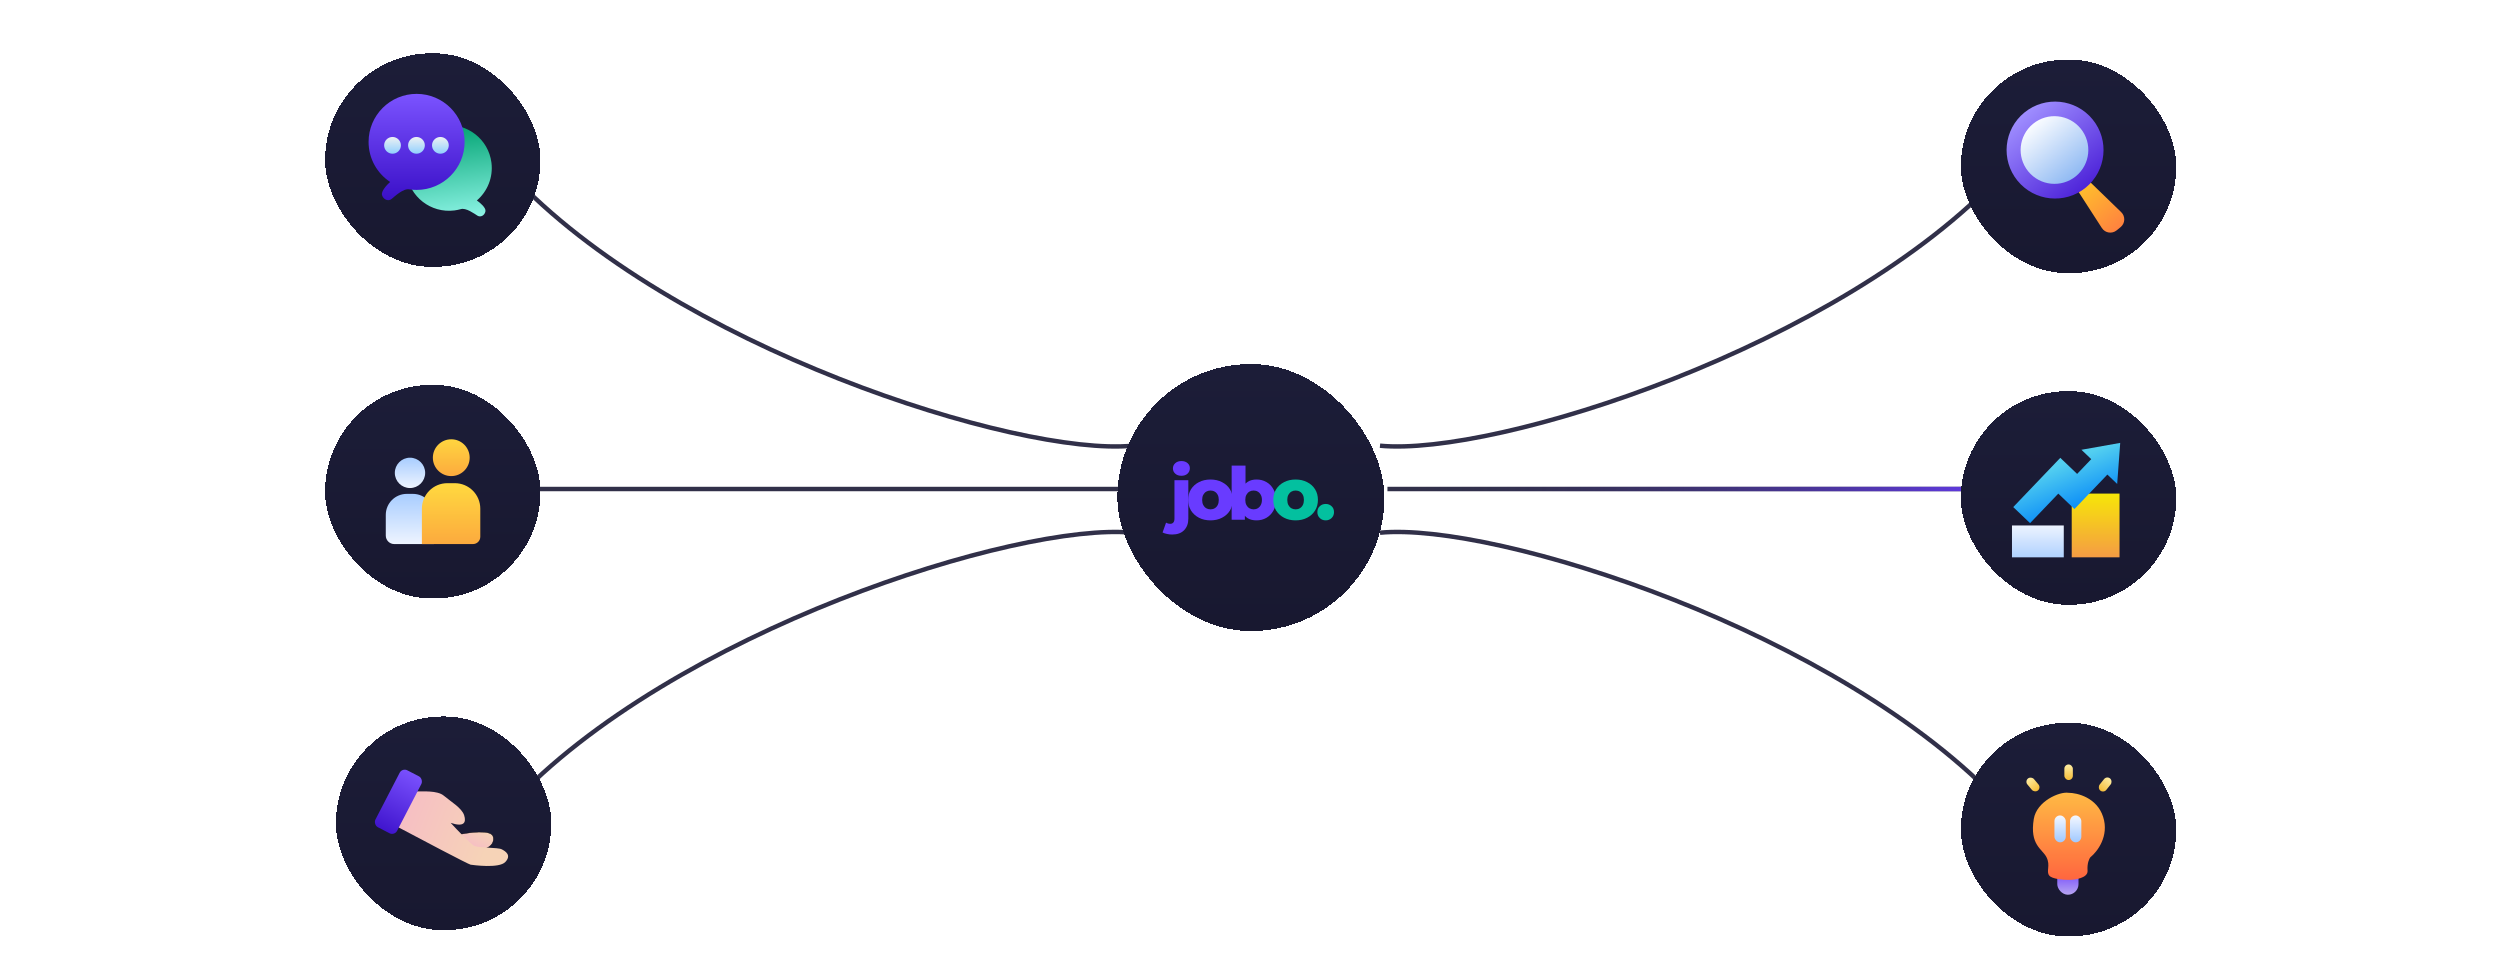<svg width="1024" height="401" viewBox="0 0 1024 401" fill="none" xmlns="http://www.w3.org/2000/svg">
<path d="M820.089 71.053C753.967 142.106 612.136 187.091 565.242 182.561" stroke="#313049" stroke-width="1.823"/>
<path d="M209.076 71.053C275.197 142.106 417.028 187.091 463.922 182.561" stroke="#313049" stroke-width="1.823"/>
<path d="M820.089 329.708C753.967 258.656 612.136 213.67 565.242 218.2" stroke="#313049" stroke-width="1.823"/>
<path d="M209.076 329.708C275.197 258.656 417.028 213.67 463.922 218.2" stroke="#313049" stroke-width="1.823"/>
<path d="M568.297 200.297H831.294" stroke="#313049" stroke-width="1.823"/>
<path d="M568.297 200.297H831.294" stroke="url(#paint0_linear_8855_31182)" stroke-width="1.823"/>
<path d="M460.867 200.297H197.87" stroke="#313049" stroke-width="1.823"/>
<g filter="url(#filter0_d_8855_31182)">
<rect x="457.672" y="145.447" width="109.392" height="109.392" rx="54.696" fill="url(#paint1_linear_8855_31182)" shape-rendering="crispEdges"/>
<path d="M480.132 215.296C479.375 215.296 478.658 215.216 477.981 215.057C477.283 214.917 476.686 214.718 476.188 214.459L477.622 210.424C478.14 210.743 478.728 210.903 479.385 210.903C479.883 210.903 480.282 210.733 480.581 210.395C480.899 210.056 481.059 209.518 481.059 208.781V193.031H486.737V208.811C486.737 210.783 486.159 212.357 485.004 213.533C483.848 214.708 482.224 215.296 480.132 215.296ZM483.898 191.238C482.862 191.238 482.025 190.949 481.388 190.371C480.75 189.794 480.431 189.076 480.431 188.22C480.431 187.363 480.75 186.646 481.388 186.068C482.025 185.49 482.862 185.201 483.898 185.201C484.934 185.201 485.771 185.48 486.408 186.038C487.046 186.576 487.365 187.273 487.365 188.13C487.365 189.027 487.046 189.774 486.408 190.371C485.791 190.949 484.954 191.238 483.898 191.238Z" fill="#693BFF"/>
<path d="M495.809 209.498C494.036 209.498 492.462 209.139 491.087 208.422C489.712 207.704 488.627 206.718 487.83 205.463C487.053 204.188 486.664 202.733 486.664 201.1C486.664 199.466 487.053 198.022 487.83 196.766C488.627 195.511 489.712 194.535 491.087 193.838C492.462 193.12 494.036 192.762 495.809 192.762C497.582 192.762 499.156 193.12 500.531 193.838C501.926 194.535 503.011 195.511 503.788 196.766C504.565 198.022 504.954 199.466 504.954 201.1C504.954 202.733 504.565 204.188 503.788 205.463C503.011 206.718 501.926 207.704 500.531 208.422C499.156 209.139 497.582 209.498 495.809 209.498ZM495.809 204.985C496.466 204.985 497.044 204.835 497.542 204.537C498.06 204.238 498.469 203.799 498.768 203.222C499.067 202.624 499.216 201.917 499.216 201.1C499.216 200.283 499.067 199.596 498.768 199.038C498.469 198.46 498.06 198.022 497.542 197.723C497.044 197.424 496.466 197.274 495.809 197.274C495.171 197.274 494.594 197.424 494.076 197.723C493.578 198.022 493.169 198.46 492.85 199.038C492.551 199.596 492.402 200.283 492.402 201.1C492.402 201.917 492.551 202.624 492.85 203.222C493.169 203.799 493.578 204.238 494.076 204.537C494.594 204.835 495.171 204.985 495.809 204.985Z" fill="#693BFF"/>
<path d="M514.675 209.497C513.221 209.497 512.006 209.198 511.029 208.6C510.073 208.002 509.356 207.086 508.878 205.851C508.399 204.615 508.16 203.031 508.16 201.099C508.16 199.206 508.409 197.642 508.907 196.407C509.425 195.172 510.173 194.255 511.149 193.657C512.125 193.06 513.301 192.761 514.675 192.761C516.15 192.761 517.485 193.1 518.68 193.777C519.895 194.454 520.852 195.421 521.549 196.676C522.266 197.911 522.625 199.385 522.625 201.099C522.625 202.832 522.266 204.327 521.549 205.582C520.852 206.817 519.895 207.783 518.68 208.481C517.485 209.158 516.15 209.497 514.675 209.497ZM504.484 209.228V187.053H510.163V195.749L509.864 201.099L509.894 206.448V209.228H504.484ZM513.48 204.984C514.117 204.984 514.685 204.835 515.183 204.536C515.701 204.237 516.11 203.799 516.409 203.221C516.727 202.623 516.887 201.916 516.887 201.099C516.887 200.282 516.727 199.595 516.409 199.037C516.11 198.459 515.701 198.021 515.183 197.722C514.685 197.423 514.117 197.274 513.48 197.274C512.842 197.274 512.265 197.423 511.747 197.722C511.248 198.021 510.84 198.459 510.521 199.037C510.222 199.595 510.073 200.282 510.073 201.099C510.073 201.916 510.222 202.623 510.521 203.221C510.84 203.799 511.248 204.237 511.747 204.536C512.265 204.835 512.842 204.984 513.48 204.984Z" fill="#693BFF"/>
<path d="M530.676 209.498C528.903 209.498 527.329 209.139 525.954 208.422C524.58 207.704 523.494 206.718 522.697 205.463C521.92 204.188 521.531 202.733 521.531 201.1C521.531 199.466 521.92 198.022 522.697 196.766C523.494 195.511 524.58 194.535 525.954 193.838C527.329 193.12 528.903 192.762 530.676 192.762C532.449 192.762 534.023 193.12 535.398 193.838C536.793 194.535 537.879 195.511 538.656 196.766C539.433 198.022 539.821 199.466 539.821 201.1C539.821 202.733 539.433 204.188 538.656 205.463C537.879 206.718 536.793 207.704 535.398 208.422C534.023 209.139 532.449 209.498 530.676 209.498ZM530.676 204.985C531.334 204.985 531.911 204.835 532.41 204.537C532.928 204.238 533.336 203.799 533.635 203.222C533.934 202.624 534.083 201.917 534.083 201.1C534.083 200.283 533.934 199.596 533.635 199.038C533.336 198.46 532.928 198.022 532.41 197.723C531.911 197.424 531.334 197.274 530.676 197.274C530.039 197.274 529.461 197.424 528.943 197.723C528.445 198.022 528.036 198.46 527.718 199.038C527.419 199.596 527.269 200.283 527.269 201.1C527.269 201.917 527.419 202.624 527.718 203.222C528.036 203.799 528.445 204.238 528.943 204.537C529.461 204.835 530.039 204.985 530.676 204.985Z" fill="#03C09F"/>
<path d="M543.001 209.496C542.044 209.496 541.237 209.177 540.58 208.539C539.922 207.902 539.594 207.095 539.594 206.119C539.594 205.103 539.922 204.296 540.58 203.698C541.237 203.08 542.044 202.771 543.001 202.771C543.957 202.771 544.764 203.08 545.421 203.698C546.079 204.296 546.408 205.103 546.408 206.119C546.408 207.095 546.079 207.902 545.421 208.539C544.764 209.177 543.957 209.496 543.001 209.496Z" fill="#03C09F"/>
</g>
<path d="M57.882 63.054C57.882 64.151 57.676 65.09 57.265 65.873C56.857 66.651 56.301 67.248 55.595 67.662C54.892 68.077 54.095 68.284 53.203 68.284C52.312 68.284 51.513 68.077 50.807 67.662C50.104 67.245 49.547 66.646 49.136 65.868C48.729 65.085 48.525 64.147 48.525 63.054C48.525 61.957 48.729 61.019 49.136 60.24C49.547 59.458 50.104 58.859 50.807 58.445C51.513 58.031 52.312 57.824 53.203 57.824C54.095 57.824 54.892 58.031 55.595 58.445C56.301 58.859 56.857 59.458 57.265 60.24C57.676 61.019 57.882 61.957 57.882 63.054ZM56.027 63.054C56.027 62.281 55.906 61.63 55.664 61.1C55.426 60.566 55.094 60.163 54.67 59.892C54.246 59.617 53.757 59.479 53.203 59.479C52.65 59.479 52.161 59.617 51.737 59.892C51.312 60.163 50.979 60.566 50.737 61.1C50.499 61.63 50.379 62.281 50.379 63.054C50.379 63.826 50.499 64.479 50.737 65.012C50.979 65.543 51.312 65.945 51.737 66.221C52.161 66.492 52.65 66.628 53.203 66.628C53.757 66.628 54.246 66.492 54.67 66.221C55.094 65.945 55.426 65.543 55.664 65.012C55.906 64.479 56.027 63.826 56.027 63.054ZM63.359 60.508V61.9H58.969V60.508H63.359ZM60.053 58.679H61.853V65.848C61.853 66.09 61.889 66.275 61.962 66.404C62.038 66.53 62.138 66.617 62.26 66.663C62.383 66.709 62.519 66.733 62.668 66.733C62.781 66.733 62.883 66.724 62.976 66.708C63.072 66.691 63.145 66.676 63.195 66.663L63.498 68.07C63.402 68.103 63.265 68.14 63.086 68.179C62.91 68.219 62.694 68.242 62.439 68.249C61.989 68.262 61.583 68.194 61.221 68.045C60.86 67.893 60.573 67.657 60.361 67.339C60.152 67.021 60.05 66.623 60.053 66.146V58.679ZM66.44 68.144L64.282 60.508H66.117L67.459 65.877H67.529L68.901 60.508H70.716L72.088 65.848H72.162L73.485 60.508H75.324L73.162 68.144H71.287L69.856 62.984H69.751L68.319 68.144H66.44ZM78.778 68.299C78.294 68.299 77.859 68.213 77.471 68.04C77.086 67.865 76.781 67.606 76.556 67.265C76.334 66.923 76.223 66.502 76.223 66.002C76.223 65.571 76.303 65.215 76.462 64.933C76.621 64.651 76.838 64.426 77.113 64.257C77.388 64.088 77.698 63.96 78.043 63.874C78.391 63.784 78.75 63.72 79.121 63.68C79.569 63.634 79.932 63.592 80.21 63.556C80.489 63.516 80.691 63.456 80.817 63.377C80.946 63.294 81.011 63.166 81.011 62.994V62.964C81.011 62.59 80.9 62.3 80.678 62.094C80.456 61.889 80.136 61.786 79.718 61.786C79.277 61.786 78.928 61.882 78.669 62.074C78.414 62.267 78.242 62.493 78.152 62.755L76.472 62.517C76.604 62.053 76.823 61.665 77.128 61.353C77.433 61.038 77.806 60.803 78.246 60.647C78.687 60.488 79.174 60.409 79.708 60.409C80.076 60.409 80.442 60.452 80.807 60.538C81.171 60.624 81.504 60.767 81.806 60.966C82.108 61.161 82.35 61.428 82.532 61.766C82.718 62.104 82.81 62.527 82.81 63.034V68.144H81.08V67.096H81.021C80.911 67.308 80.757 67.507 80.558 67.692C80.363 67.874 80.116 68.022 79.817 68.135C79.522 68.244 79.176 68.299 78.778 68.299ZM79.246 66.976C79.607 66.976 79.92 66.905 80.185 66.762C80.451 66.617 80.654 66.424 80.797 66.186C80.943 65.947 81.016 65.687 81.016 65.405V64.505C80.959 64.552 80.863 64.595 80.727 64.635C80.595 64.674 80.445 64.709 80.28 64.739C80.114 64.769 79.95 64.795 79.788 64.819C79.625 64.842 79.484 64.862 79.365 64.878C79.097 64.915 78.856 64.974 78.644 65.057C78.432 65.14 78.265 65.256 78.142 65.405C78.019 65.551 77.958 65.74 77.958 65.972C77.958 66.303 78.079 66.554 78.321 66.723C78.563 66.892 78.871 66.976 79.246 66.976ZM84.62 68.144V60.508H86.365V61.781H86.445C86.584 61.34 86.822 61 87.16 60.762C87.502 60.52 87.891 60.399 88.329 60.399C88.428 60.399 88.539 60.404 88.662 60.414C88.788 60.42 88.892 60.432 88.975 60.449V62.104C88.899 62.078 88.778 62.054 88.612 62.034C88.45 62.011 88.292 62 88.14 62C87.812 62 87.517 62.071 87.255 62.213C86.996 62.353 86.793 62.547 86.644 62.795C86.494 63.044 86.42 63.33 86.42 63.655V68.144H84.62ZM94.394 60.508V61.9H90.004V60.508H94.394ZM91.088 58.679H92.888V65.848C92.888 66.09 92.924 66.275 92.997 66.404C93.073 66.53 93.173 66.617 93.296 66.663C93.418 66.709 93.554 66.733 93.703 66.733C93.816 66.733 93.919 66.724 94.011 66.708C94.108 66.691 94.18 66.676 94.23 66.663L94.533 68.07C94.437 68.103 94.3 68.14 94.121 68.179C93.945 68.219 93.73 68.242 93.474 68.249C93.024 68.262 92.618 68.194 92.256 68.045C91.895 67.893 91.608 67.657 91.396 67.339C91.188 67.021 91.085 66.623 91.088 66.146V58.679ZM99.148 68.294C98.403 68.294 97.756 68.13 97.209 67.802C96.662 67.473 96.238 67.014 95.937 66.424C95.638 65.834 95.489 65.145 95.489 64.356C95.489 63.567 95.638 62.876 95.937 62.283C96.238 61.69 96.662 61.229 97.209 60.901C97.756 60.573 98.403 60.409 99.148 60.409C99.894 60.409 100.54 60.573 101.087 60.901C101.634 61.229 102.057 61.69 102.355 62.283C102.657 62.876 102.807 63.567 102.807 64.356C102.807 65.145 102.657 65.834 102.355 66.424C102.057 67.014 101.634 67.473 101.087 67.802C100.54 68.13 99.894 68.294 99.148 68.294ZM99.158 66.852C99.563 66.852 99.901 66.741 100.172 66.519C100.444 66.293 100.646 65.992 100.779 65.614C100.915 65.236 100.983 64.815 100.983 64.351C100.983 63.884 100.915 63.461 100.779 63.084C100.646 62.702 100.444 62.399 100.172 62.174C99.901 61.948 99.563 61.836 99.158 61.836C98.744 61.836 98.399 61.948 98.124 62.174C97.852 62.399 97.648 62.702 97.513 63.084C97.38 63.461 97.314 63.884 97.314 64.351C97.314 64.815 97.38 65.236 97.513 65.614C97.648 65.992 97.852 66.293 98.124 66.519C98.399 66.741 98.744 66.852 99.158 66.852ZM110.37 62.527L108.73 62.706C108.683 62.54 108.602 62.384 108.486 62.238C108.373 62.092 108.221 61.975 108.029 61.885C107.837 61.796 107.601 61.751 107.323 61.751C106.948 61.751 106.633 61.832 106.378 61.995C106.126 62.157 106.002 62.367 106.005 62.626C106.002 62.848 106.083 63.029 106.249 63.168C106.418 63.307 106.696 63.422 107.084 63.511L108.387 63.789C109.109 63.945 109.646 64.192 109.998 64.53C110.352 64.868 110.531 65.311 110.534 65.858C110.531 66.338 110.39 66.762 110.112 67.13C109.837 67.495 109.454 67.78 108.963 67.985C108.473 68.191 107.909 68.294 107.273 68.294C106.338 68.294 105.586 68.098 105.016 67.707C104.446 67.313 104.106 66.764 103.997 66.061L105.752 65.892C105.831 66.237 106 66.497 106.259 66.673C106.517 66.849 106.854 66.936 107.268 66.936C107.696 66.936 108.039 66.849 108.297 66.673C108.559 66.497 108.69 66.28 108.69 66.022C108.69 65.803 108.605 65.622 108.436 65.48C108.271 65.337 108.012 65.228 107.661 65.152L106.358 64.878C105.626 64.726 105.084 64.469 104.733 64.108C104.381 63.743 104.207 63.282 104.211 62.725C104.207 62.255 104.335 61.847 104.593 61.502C104.855 61.154 105.218 60.886 105.682 60.697C106.15 60.505 106.688 60.409 107.298 60.409C108.193 60.409 108.897 60.599 109.411 60.98C109.928 61.362 110.248 61.877 110.37 62.527ZM106.642 59.504L107.755 57.232H109.515L107.989 59.504H106.642ZM115.349 68.294C114.587 68.294 113.933 68.126 113.386 67.791C112.842 67.457 112.423 66.994 112.128 66.404C111.836 65.811 111.69 65.128 111.69 64.356C111.69 63.581 111.839 62.896 112.138 62.303C112.436 61.706 112.857 61.242 113.401 60.911C113.947 60.576 114.594 60.409 115.339 60.409C115.959 60.409 116.508 60.523 116.985 60.752C117.466 60.977 117.848 61.297 118.134 61.711C118.419 62.122 118.581 62.603 118.621 63.153H116.901C116.831 62.785 116.665 62.479 116.403 62.233C116.145 61.985 115.799 61.86 115.364 61.86C114.996 61.86 114.673 61.96 114.395 62.159C114.116 62.354 113.899 62.636 113.744 63.004C113.591 63.372 113.515 63.813 113.515 64.326C113.515 64.847 113.591 65.294 113.744 65.669C113.896 66.04 114.11 66.327 114.385 66.529C114.663 66.728 114.99 66.827 115.364 66.827C115.629 66.827 115.866 66.777 116.075 66.678C116.287 66.575 116.465 66.428 116.607 66.235C116.75 66.043 116.848 65.809 116.901 65.534H118.621C118.578 66.075 118.419 66.554 118.143 66.971C117.868 67.385 117.494 67.71 117.02 67.946C116.546 68.178 115.989 68.294 115.349 68.294ZM114.643 59.504L115.757 57.232H117.517L115.991 59.504H114.643Z" fill="white"/>
<g filter="url(#filter1_d_8855_31182)">
<rect x="133.148" y="18.887" width="88.243" height="87.514" rx="43.757" fill="url(#paint2_linear_8855_31182)" shape-rendering="crispEdges"/>
<path d="M186.092 83.282C176.488 84.489 167.725 77.683 166.517 68.079C165.31 58.475 172.117 49.711 181.72 48.504C191.324 47.297 200.088 54.104 201.295 63.707C202.057 69.767 199.628 75.493 195.318 79.197C196.601 80.066 199.103 82.164 198.844 83.605C198.52 85.406 196.801 86.173 195.608 85.442C194.416 84.712 190.831 82.019 188.668 82.762C187.836 82.996 186.976 83.171 186.092 83.282Z" fill="url(#paint3_linear_8855_31182)"/>
<path d="M170.639 74.874C181.503 74.874 190.31 66.067 190.31 55.204C190.31 44.34 181.503 35.533 170.639 35.533C159.776 35.533 150.969 44.34 150.969 55.204C150.969 62.059 154.475 68.095 159.793 71.616C158.486 72.763 155.994 75.45 156.484 77.019C157.097 78.98 159.119 79.593 160.344 78.612C161.57 77.632 165.185 74.131 167.698 74.656C168.657 74.8 169.64 74.874 170.639 74.874Z" fill="url(#paint4_linear_8855_31182)"/>
<circle cx="160.775" cy="56.613" r="3.432" fill="url(#paint5_linear_8855_31182)"/>
<circle cx="170.58" cy="56.613" r="3.432" fill="url(#paint6_linear_8855_31182)"/>
<circle cx="180.385" cy="56.613" r="3.432" fill="url(#paint7_linear_8855_31182)"/>
</g>
<path d="M37.886 203.973V193.791H41.704C42.486 193.791 43.142 193.937 43.673 194.228C44.206 194.52 44.609 194.921 44.881 195.431C45.156 195.939 45.294 196.515 45.294 197.162C45.294 197.815 45.156 198.395 44.881 198.902C44.606 199.409 44.2 199.808 43.663 200.1C43.126 200.388 42.465 200.532 41.679 200.532H39.149V199.016H41.431C41.888 199.016 42.263 198.936 42.554 198.777C42.846 198.618 43.061 198.4 43.2 198.121C43.343 197.843 43.414 197.523 43.414 197.162C43.414 196.8 43.343 196.482 43.2 196.207C43.061 195.932 42.844 195.718 42.549 195.566C42.258 195.41 41.881 195.332 41.421 195.332H39.73V203.973H37.886ZM48.737 204.127C48.253 204.127 47.817 204.041 47.429 203.868C47.045 203.693 46.74 203.434 46.514 203.093C46.292 202.751 46.181 202.33 46.181 201.83C46.181 201.399 46.261 201.043 46.42 200.761C46.579 200.479 46.796 200.254 47.071 200.085C47.346 199.916 47.656 199.788 48.001 199.702C48.349 199.613 48.709 199.548 49.08 199.508C49.527 199.462 49.89 199.42 50.169 199.384C50.447 199.344 50.649 199.284 50.775 199.205C50.904 199.122 50.969 198.994 50.969 198.822V198.792C50.969 198.418 50.858 198.128 50.636 197.922C50.414 197.717 50.094 197.614 49.676 197.614C49.236 197.614 48.886 197.71 48.627 197.902C48.372 198.095 48.2 198.322 48.11 198.583L46.43 198.345C46.563 197.881 46.781 197.493 47.086 197.181C47.391 196.867 47.764 196.631 48.205 196.475C48.646 196.316 49.133 196.237 49.666 196.237C50.034 196.237 50.401 196.28 50.765 196.366C51.13 196.452 51.463 196.595 51.764 196.794C52.066 196.989 52.308 197.256 52.49 197.594C52.676 197.932 52.769 198.355 52.769 198.862V203.973H51.039V202.924H50.979C50.87 203.136 50.715 203.335 50.517 203.52C50.321 203.703 50.074 203.85 49.776 203.963C49.481 204.072 49.135 204.127 48.737 204.127ZM49.204 202.804C49.565 202.804 49.879 202.733 50.144 202.591C50.409 202.445 50.613 202.252 50.755 202.014C50.901 201.775 50.974 201.515 50.974 201.233V200.333C50.918 200.38 50.822 200.423 50.686 200.463C50.553 200.502 50.404 200.537 50.238 200.567C50.072 200.597 49.908 200.623 49.746 200.647C49.584 200.67 49.443 200.69 49.324 200.706C49.055 200.743 48.815 200.802 48.603 200.885C48.391 200.968 48.223 201.084 48.1 201.233C47.978 201.379 47.916 201.568 47.916 201.8C47.916 202.132 48.038 202.382 48.279 202.551C48.521 202.72 48.83 202.804 49.204 202.804ZM54.438 203.973V196.336H56.184V197.609H56.263C56.402 197.168 56.641 196.828 56.979 196.59C57.32 196.348 57.71 196.227 58.147 196.227C58.247 196.227 58.358 196.232 58.48 196.242C58.606 196.248 58.711 196.26 58.794 196.277V197.932C58.717 197.906 58.596 197.882 58.431 197.863C58.268 197.839 58.111 197.828 57.958 197.828C57.63 197.828 57.335 197.899 57.073 198.042C56.815 198.181 56.611 198.375 56.462 198.623C56.313 198.872 56.238 199.158 56.238 199.483V203.973H54.438ZM64.073 196.336V197.728H59.683V196.336H64.073ZM60.767 194.507H62.566V201.676C62.566 201.918 62.603 202.103 62.676 202.233C62.752 202.359 62.851 202.445 62.974 202.491C63.096 202.538 63.232 202.561 63.382 202.561C63.494 202.561 63.597 202.552 63.69 202.536C63.786 202.519 63.859 202.504 63.909 202.491L64.212 203.898C64.116 203.931 63.978 203.968 63.799 204.007C63.623 204.047 63.408 204.07 63.153 204.077C62.702 204.09 62.296 204.022 61.935 203.873C61.574 203.721 61.287 203.485 61.075 203.167C60.866 202.849 60.763 202.451 60.767 201.974V194.507ZM67.237 199.498V203.973H65.438V196.336H67.158V197.634H67.247C67.423 197.206 67.703 196.867 68.088 196.615C68.475 196.363 68.954 196.237 69.524 196.237C70.051 196.237 70.51 196.35 70.901 196.575C71.296 196.8 71.601 197.127 71.816 197.554C72.035 197.982 72.143 198.501 72.139 199.11V203.973H70.34V199.389C70.34 198.878 70.207 198.479 69.942 198.191C69.68 197.902 69.317 197.758 68.853 197.758C68.538 197.758 68.258 197.828 68.013 197.967C67.771 198.103 67.581 198.3 67.441 198.559C67.305 198.817 67.237 199.13 67.237 199.498ZM77.21 204.122C76.444 204.122 75.783 203.963 75.226 203.645C74.672 203.323 74.247 202.869 73.948 202.282C73.65 201.692 73.501 200.998 73.501 200.199C73.501 199.414 73.65 198.724 73.948 198.131C74.25 197.534 74.671 197.07 75.211 196.739C75.751 196.404 76.386 196.237 77.115 196.237C77.586 196.237 78.03 196.313 78.448 196.466C78.868 196.615 79.24 196.847 79.561 197.162C79.886 197.476 80.141 197.877 80.327 198.365C80.513 198.849 80.605 199.425 80.605 200.095V200.647H74.346V199.434H78.88C78.877 199.089 78.802 198.782 78.656 198.514C78.511 198.242 78.307 198.028 78.045 197.873C77.786 197.717 77.485 197.639 77.14 197.639C76.772 197.639 76.449 197.728 76.171 197.907C75.892 198.083 75.675 198.315 75.519 198.603C75.367 198.888 75.289 199.202 75.286 199.543V200.602C75.286 201.046 75.367 201.427 75.529 201.745C75.692 202.06 75.919 202.302 76.21 202.471C76.502 202.637 76.844 202.72 77.235 202.72C77.496 202.72 77.733 202.683 77.945 202.61C78.158 202.534 78.342 202.423 78.497 202.277C78.653 202.132 78.771 201.951 78.85 201.735L80.531 201.924C80.425 202.368 80.222 202.756 79.924 203.088C79.629 203.416 79.251 203.671 78.791 203.853C78.33 204.032 77.803 204.122 77.21 204.122ZM81.988 203.973V196.336H83.733V197.609H83.812C83.952 197.168 84.19 196.828 84.528 196.59C84.87 196.348 85.259 196.227 85.697 196.227C85.796 196.227 85.907 196.232 86.03 196.242C86.156 196.248 86.26 196.26 86.343 196.277V197.932C86.267 197.906 86.146 197.882 85.98 197.863C85.818 197.839 85.66 197.828 85.508 197.828C85.18 197.828 84.885 197.899 84.623 198.042C84.364 198.181 84.16 198.375 84.011 198.623C83.862 198.872 83.788 199.158 83.788 199.483V203.973H81.988ZM93.434 198.355L91.793 198.534C91.747 198.368 91.666 198.212 91.55 198.066C91.437 197.921 91.285 197.803 91.093 197.713C90.9 197.624 90.665 197.579 90.386 197.579C90.012 197.579 89.697 197.66 89.442 197.823C89.19 197.985 89.066 198.196 89.069 198.454C89.066 198.676 89.147 198.857 89.313 198.996C89.482 199.135 89.76 199.25 90.148 199.339L91.451 199.618C92.173 199.773 92.71 200.02 93.061 200.358C93.416 200.696 93.595 201.139 93.598 201.686C93.595 202.166 93.454 202.591 93.176 202.958C92.9 203.323 92.518 203.608 92.027 203.814C91.537 204.019 90.973 204.122 90.337 204.122C89.402 204.122 88.65 203.926 88.08 203.535C87.51 203.141 87.17 202.592 87.061 201.89L88.816 201.721C88.895 202.065 89.064 202.325 89.323 202.501C89.581 202.677 89.918 202.765 90.332 202.765C90.759 202.765 91.103 202.677 91.361 202.501C91.623 202.325 91.754 202.108 91.754 201.85C91.754 201.631 91.669 201.45 91.5 201.308C91.335 201.165 91.076 201.056 90.725 200.98L89.422 200.706C88.69 200.554 88.148 200.297 87.796 199.936C87.445 199.571 87.271 199.11 87.274 198.554C87.271 198.083 87.399 197.675 87.657 197.331C87.919 196.983 88.282 196.714 88.746 196.525C89.213 196.333 89.752 196.237 90.362 196.237C91.257 196.237 91.961 196.427 92.475 196.809C92.992 197.19 93.311 197.705 93.434 198.355ZM98.755 196.336V197.728H94.365V196.336H98.755ZM95.449 194.507H97.249V201.676C97.249 201.918 97.285 202.103 97.358 202.233C97.435 202.359 97.534 202.445 97.657 202.491C97.779 202.538 97.915 202.561 98.064 202.561C98.177 202.561 98.28 202.552 98.373 202.536C98.469 202.519 98.542 202.504 98.591 202.491L98.895 203.898C98.799 203.931 98.661 203.968 98.482 204.007C98.306 204.047 98.091 204.07 97.836 204.077C97.385 204.09 96.979 204.022 96.618 203.873C96.256 203.721 95.97 203.485 95.758 203.167C95.549 202.849 95.446 202.451 95.449 201.974V194.507ZM101.697 203.973L99.539 196.336H101.373L102.716 201.706H102.785L104.158 196.336H105.972L107.344 201.676H107.419L108.741 196.336H110.581L108.418 203.973H106.544L105.112 198.812H105.008L103.576 203.973H101.697ZM114.81 204.122C114.064 204.122 113.418 203.958 112.871 203.63C112.324 203.301 111.9 202.842 111.598 202.252C111.3 201.663 111.151 200.973 111.151 200.184C111.151 199.395 111.3 198.704 111.598 198.111C111.9 197.518 112.324 197.057 112.871 196.729C113.418 196.401 114.064 196.237 114.81 196.237C115.555 196.237 116.202 196.401 116.749 196.729C117.295 197.057 117.718 197.518 118.016 198.111C118.318 198.704 118.469 199.395 118.469 200.184C118.469 200.973 118.318 201.663 118.016 202.252C117.718 202.842 117.295 203.301 116.749 203.63C116.202 203.958 115.555 204.122 114.81 204.122ZM114.82 202.68C115.224 202.68 115.562 202.569 115.834 202.347C116.106 202.122 116.308 201.82 116.44 201.442C116.576 201.064 116.644 200.643 116.644 200.179C116.644 199.712 116.576 199.289 116.44 198.912C116.308 198.53 116.106 198.227 115.834 198.002C115.562 197.776 115.224 197.664 114.82 197.664C114.405 197.664 114.061 197.776 113.785 198.002C113.514 198.227 113.31 198.53 113.174 198.912C113.041 199.289 112.975 199.712 112.975 200.179C112.975 200.643 113.041 201.064 113.174 201.442C113.31 201.82 113.514 202.122 113.785 202.347C114.061 202.569 114.405 202.68 114.82 202.68Z" fill="white"/>
<g filter="url(#filter2_d_8855_31182)">
<rect x="133.148" y="154.715" width="88.243" height="87.514" rx="43.757" fill="url(#paint8_linear_8855_31182)" shape-rendering="crispEdges"/>
<circle cx="167.934" cy="190.768" r="6.215" fill="url(#paint9_linear_8855_31182)"/>
<path d="M158.016 207.981C158.016 203.228 161.869 199.375 166.622 199.375H169.132C173.885 199.375 177.738 203.228 177.738 207.981V219.934H161.496C159.574 219.934 158.016 218.376 158.016 216.454V207.981Z" fill="url(#paint10_linear_8855_31182)"/>
<circle cx="184.837" cy="184.552" r="7.54" fill="url(#paint11_linear_8855_31182)"/>
<path d="M172.805 205.432C172.805 199.666 177.479 194.992 183.245 194.992H186.29C192.056 194.992 196.73 199.666 196.73 205.432V216.932C196.73 218.589 195.387 219.932 193.73 219.932H172.805V205.432Z" fill="url(#paint12_linear_8855_31182)"/>
</g>
<path d="M66.098 339.803V338.654L71.319 331.167H66.069V329.621H73.605V330.769L68.39 338.257H73.635V339.803H66.098ZM77.398 339.957C76.914 339.957 76.478 339.871 76.09 339.698C75.706 339.523 75.401 339.264 75.176 338.923C74.954 338.581 74.843 338.16 74.843 337.66C74.843 337.229 74.922 336.873 75.081 336.591C75.24 336.309 75.457 336.084 75.733 335.915C76.008 335.746 76.317 335.618 76.662 335.532C77.01 335.443 77.37 335.378 77.741 335.338C78.188 335.292 78.551 335.25 78.83 335.214C79.108 335.174 79.31 335.115 79.436 335.035C79.566 334.952 79.63 334.825 79.63 334.652V334.622C79.63 334.248 79.519 333.958 79.297 333.752C79.075 333.547 78.755 333.444 78.338 333.444C77.897 333.444 77.547 333.54 77.289 333.732C77.033 333.925 76.861 334.152 76.772 334.414L75.091 334.175C75.224 333.711 75.442 333.323 75.747 333.012C76.052 332.697 76.425 332.461 76.866 332.306C77.307 332.146 77.794 332.067 78.328 332.067C78.695 332.067 79.062 332.11 79.426 332.196C79.791 332.282 80.124 332.425 80.426 332.624C80.727 332.819 80.969 333.086 81.151 333.424C81.337 333.762 81.43 334.185 81.43 334.692V339.803H79.7V338.754H79.64C79.531 338.966 79.377 339.165 79.178 339.35C78.982 339.533 78.735 339.68 78.437 339.793C78.142 339.902 77.796 339.957 77.398 339.957ZM77.865 338.634C78.227 338.634 78.54 338.563 78.805 338.421C79.07 338.275 79.274 338.083 79.416 337.844C79.562 337.605 79.635 337.345 79.635 337.063V336.164C79.579 336.21 79.483 336.253 79.347 336.293C79.214 336.333 79.065 336.367 78.899 336.397C78.734 336.427 78.57 336.454 78.407 336.477C78.245 336.5 78.104 336.52 77.985 336.536C77.716 336.573 77.476 336.633 77.264 336.715C77.052 336.798 76.884 336.914 76.762 337.063C76.639 337.209 76.578 337.398 76.578 337.63C76.578 337.962 76.699 338.212 76.941 338.381C77.183 338.55 77.491 338.634 77.865 338.634ZM87.967 336.591V332.166H89.766V339.803H88.021V338.445H87.942C87.769 338.873 87.486 339.223 87.092 339.494C86.701 339.766 86.218 339.902 85.645 339.902C85.144 339.902 84.702 339.791 84.318 339.569C83.936 339.344 83.638 339.017 83.423 338.59C83.207 338.159 83.1 337.638 83.1 337.029V332.166H84.899V336.75C84.899 337.234 85.032 337.619 85.297 337.904C85.562 338.189 85.91 338.331 86.341 338.331C86.606 338.331 86.863 338.267 87.112 338.137C87.36 338.008 87.564 337.816 87.723 337.561C87.885 337.302 87.967 336.979 87.967 336.591ZM95.345 332.166V333.558H90.831V332.166H95.345ZM91.959 339.803V331.445C91.959 330.932 92.065 330.504 92.278 330.163C92.493 329.821 92.781 329.566 93.143 329.397C93.504 329.228 93.905 329.144 94.346 329.144C94.657 329.144 94.934 329.169 95.176 329.218C95.418 329.268 95.597 329.313 95.713 329.352L95.355 330.744C95.279 330.721 95.183 330.698 95.067 330.675C94.951 330.648 94.821 330.635 94.679 330.635C94.344 330.635 94.107 330.716 93.968 330.879C93.832 331.038 93.764 331.267 93.764 331.565V339.803H91.959ZM98.552 339.957C98.068 339.957 97.632 339.871 97.245 339.698C96.86 339.523 96.555 339.264 96.33 338.923C96.108 338.581 95.997 338.16 95.997 337.66C95.997 337.229 96.076 336.873 96.235 336.591C96.394 336.309 96.612 336.084 96.887 335.915C97.162 335.746 97.472 335.618 97.816 335.532C98.164 335.443 98.524 335.378 98.895 335.338C99.343 335.292 99.706 335.25 99.984 335.214C100.262 335.174 100.465 335.115 100.591 335.035C100.72 334.952 100.784 334.825 100.784 334.652V334.622C100.784 334.248 100.673 333.958 100.451 333.752C100.229 333.547 99.909 333.444 99.492 333.444C99.051 333.444 98.701 333.54 98.443 333.732C98.188 333.925 98.015 334.152 97.926 334.414L96.245 334.175C96.378 333.711 96.597 333.323 96.902 333.012C97.207 332.697 97.579 332.461 98.02 332.306C98.461 332.146 98.948 332.067 99.482 332.067C99.85 332.067 100.216 332.11 100.581 332.196C100.945 332.282 101.278 332.425 101.58 332.624C101.881 332.819 102.123 333.086 102.306 333.424C102.491 333.762 102.584 334.185 102.584 334.692V339.803H100.854V338.754H100.794C100.685 338.966 100.531 339.165 100.332 339.35C100.136 339.533 99.889 339.68 99.591 339.793C99.296 339.902 98.95 339.957 98.552 339.957ZM99.019 338.634C99.381 338.634 99.694 338.563 99.959 338.421C100.224 338.275 100.428 338.083 100.571 337.844C100.716 337.605 100.789 337.345 100.789 337.063V336.164C100.733 336.21 100.637 336.253 100.501 336.293C100.368 336.333 100.219 336.367 100.054 336.397C99.888 336.427 99.724 336.454 99.561 336.477C99.399 336.5 99.258 336.52 99.139 336.536C98.87 336.573 98.63 336.633 98.418 336.715C98.206 336.798 98.038 336.914 97.916 337.063C97.793 337.209 97.732 337.398 97.732 337.63C97.732 337.962 97.853 338.212 98.095 338.381C98.337 338.55 98.645 338.634 99.019 338.634ZM106.053 335.328V339.803H104.254V332.166H105.974V333.464H106.063C106.239 333.036 106.519 332.697 106.904 332.445C107.291 332.193 107.77 332.067 108.34 332.067C108.867 332.067 109.326 332.18 109.718 332.405C110.112 332.63 110.417 332.957 110.632 333.384C110.851 333.812 110.959 334.331 110.955 334.941V339.803H109.156V335.219C109.156 334.709 109.023 334.309 108.758 334.021C108.496 333.732 108.133 333.588 107.669 333.588C107.354 333.588 107.074 333.658 106.829 333.797C106.587 333.933 106.397 334.13 106.257 334.389C106.121 334.647 106.053 334.96 106.053 335.328ZM112.645 339.803V332.166H114.445V339.803H112.645ZM113.55 331.083C113.265 331.083 113.02 330.988 112.814 330.799C112.609 330.607 112.506 330.377 112.506 330.108C112.506 329.836 112.609 329.606 112.814 329.417C113.02 329.225 113.265 329.129 113.55 329.129C113.838 329.129 114.083 329.225 114.286 329.417C114.491 329.606 114.594 329.836 114.594 330.108C114.594 330.377 114.491 330.607 114.286 330.799C114.083 330.988 113.838 331.083 113.55 331.083ZM119.536 339.952C118.77 339.952 118.109 339.793 117.552 339.475C116.999 339.153 116.573 338.699 116.275 338.112C115.976 337.522 115.827 336.828 115.827 336.029C115.827 335.244 115.976 334.554 116.275 333.961C116.576 333.365 116.997 332.901 117.538 332.569C118.078 332.234 118.712 332.067 119.442 332.067C119.912 332.067 120.356 332.143 120.774 332.296C121.195 332.445 121.566 332.677 121.888 332.992C122.212 333.307 122.468 333.708 122.653 334.195C122.839 334.679 122.932 335.255 122.932 335.925V336.477H116.672V335.264H121.207C121.203 334.919 121.129 334.612 120.983 334.344C120.837 334.072 120.633 333.858 120.371 333.703C120.113 333.547 119.811 333.469 119.467 333.469C119.099 333.469 118.775 333.558 118.497 333.737C118.219 333.913 118.002 334.145 117.846 334.433C117.693 334.718 117.615 335.032 117.612 335.373V336.432C117.612 336.876 117.693 337.257 117.856 337.575C118.018 337.89 118.245 338.132 118.537 338.301C118.828 338.467 119.17 338.55 119.561 338.55C119.823 338.55 120.06 338.513 120.272 338.441C120.484 338.364 120.668 338.253 120.824 338.107C120.98 337.962 121.097 337.781 121.177 337.566L122.857 337.754C122.751 338.199 122.549 338.586 122.251 338.918C121.956 339.246 121.578 339.501 121.117 339.683C120.656 339.862 120.129 339.952 119.536 339.952Z" fill="white"/>
<g filter="url(#filter3_d_8855_31182)">
<rect x="137.578" y="290.545" width="88.243" height="87.514" rx="43.757" fill="url(#paint13_linear_8855_31182)" shape-rendering="crispEdges"/>
<path d="M202.014 339.888C201.385 336.689 191.837 338.047 187.142 339.126L191.611 344.053L198.15 344.827C199.701 344.514 202.643 343.088 202.014 339.888Z" fill="url(#paint14_linear_8855_31182)" stroke="black" stroke-width="0.145"/>
<path d="M181.78 322.993C179.164 320.769 172.971 321.294 170.108 321.254L162.072 335.362C171.953 340.615 191.927 351.149 192.781 351.265C193.849 351.41 204.432 352.89 207 350.137C209.568 347.385 207.127 345.794 205.517 344.961C203.908 344.127 196.056 344.47 194.189 343.503C192.695 342.729 187.17 336.929 184.594 334.125C190.015 335.953 191.08 334.055 190.118 331.026C189.156 327.996 184.594 325.386 181.78 322.993Z" fill="url(#paint15_linear_8855_31182)"/>
<rect x="164.773" y="311.537" width="10.005" height="26.245" rx="2.32" transform="rotate(27.378 164.773 311.537)" fill="url(#paint16_linear_8855_31182)"/>
</g>
<g filter="url(#filter4_d_8855_31182)">
<rect x="803.172" y="21.471" width="88.243" height="87.514" rx="43.757" fill="url(#paint17_linear_8855_31182)" shape-rendering="crispEdges"/>
<path d="M851.503 75.884C850.629 74.528 850.913 72.731 852.164 71.712C853.408 70.698 855.214 70.776 856.367 71.892L868.852 83.988C870.619 85.699 870.496 88.569 868.589 90.123L866.972 91.441C865.074 92.987 862.253 92.541 860.925 90.483L851.503 75.884Z" fill="url(#paint18_linear_8855_31182)"/>
<circle cx="841.755" cy="58.553" r="19.855" transform="rotate(-39.176 841.755 58.553)" fill="url(#paint19_linear_8855_31182)"/>
<circle cx="841.514" cy="58.529" r="13.864" transform="rotate(-39.176 841.514 58.529)" fill="url(#paint20_linear_8855_31182)"/>
</g>
<path d="M906.071 62.093V60.547H914.195V62.093H911.048V70.728H909.218V62.093H906.071ZM914.748 70.728V63.092H916.493V64.365H916.573C916.712 63.924 916.951 63.584 917.289 63.346C917.63 63.104 918.019 62.983 918.457 62.983C918.556 62.983 918.667 62.988 918.79 62.998C918.916 63.004 919.02 63.016 919.103 63.032V64.688C919.027 64.662 918.906 64.638 918.74 64.618C918.578 64.595 918.42 64.584 918.268 64.584C917.94 64.584 917.645 64.655 917.383 64.797C917.125 64.937 916.921 65.13 916.772 65.379C916.622 65.628 916.548 65.914 916.548 66.239V70.728H914.748ZM922.22 70.883C921.736 70.883 921.3 70.796 920.912 70.624C920.528 70.448 920.223 70.19 919.997 69.849C919.775 69.507 919.664 69.086 919.664 68.586C919.664 68.155 919.744 67.799 919.903 67.517C920.062 67.235 920.279 67.01 920.554 66.841C920.829 66.672 921.139 66.544 921.484 66.458C921.832 66.368 922.191 66.304 922.563 66.264C923.01 66.218 923.373 66.176 923.651 66.14C923.93 66.1 924.132 66.04 924.258 65.961C924.387 65.878 924.452 65.75 924.452 65.578V65.548C924.452 65.174 924.341 64.884 924.119 64.678C923.897 64.473 923.577 64.37 923.159 64.37C922.718 64.37 922.369 64.466 922.11 64.658C921.855 64.85 921.683 65.078 921.593 65.339L919.913 65.101C920.045 64.637 920.264 64.249 920.569 63.937C920.874 63.623 921.247 63.387 921.688 63.231C922.128 63.072 922.616 62.993 923.149 62.993C923.517 62.993 923.883 63.036 924.248 63.122C924.613 63.208 924.946 63.351 925.247 63.55C925.549 63.745 925.791 64.012 925.973 64.35C926.159 64.688 926.252 65.111 926.252 65.618V70.728H924.521V69.68H924.462C924.352 69.892 924.198 70.091 923.999 70.276C923.804 70.458 923.557 70.606 923.259 70.719C922.964 70.828 922.617 70.883 922.22 70.883ZM922.687 69.56C923.048 69.56 923.361 69.489 923.627 69.346C923.892 69.201 924.096 69.008 924.238 68.77C924.384 68.531 924.457 68.271 924.457 67.989V67.089C924.4 67.136 924.304 67.179 924.168 67.219C924.036 67.258 923.887 67.293 923.721 67.323C923.555 67.353 923.391 67.379 923.229 67.403C923.066 67.426 922.926 67.446 922.806 67.462C922.538 67.499 922.298 67.558 922.085 67.641C921.873 67.724 921.706 67.84 921.583 67.989C921.461 68.135 921.399 68.324 921.399 68.556C921.399 68.887 921.52 69.138 921.762 69.307C922.004 69.476 922.312 69.56 922.687 69.56ZM929.721 66.254V70.728H927.921V63.092H929.641V64.39H929.731C929.907 63.962 930.187 63.623 930.571 63.371C930.959 63.119 931.438 62.993 932.008 62.993C932.535 62.993 932.994 63.105 933.385 63.331C933.779 63.556 934.084 63.883 934.3 64.31C934.519 64.738 934.626 65.257 934.623 65.866V70.728H932.823V66.145C932.823 65.634 932.691 65.235 932.426 64.947C932.164 64.658 931.801 64.514 931.337 64.514C931.022 64.514 930.742 64.584 930.497 64.723C930.255 64.859 930.064 65.056 929.925 65.314C929.789 65.573 929.721 65.886 929.721 66.254ZM942.348 65.111L940.707 65.29C940.661 65.124 940.58 64.968 940.464 64.822C940.351 64.676 940.199 64.559 940.006 64.469C939.814 64.38 939.579 64.335 939.3 64.335C938.926 64.335 938.611 64.416 938.356 64.579C938.104 64.741 937.98 64.951 937.983 65.21C937.98 65.432 938.061 65.613 938.227 65.752C938.396 65.891 938.674 66.005 939.062 66.095L940.364 66.373C941.087 66.529 941.624 66.776 941.975 67.114C942.33 67.452 942.509 67.895 942.512 68.442C942.509 68.922 942.368 69.346 942.089 69.714C941.814 70.079 941.432 70.364 940.941 70.569C940.451 70.775 939.887 70.878 939.251 70.878C938.316 70.878 937.564 70.682 936.994 70.291C936.424 69.897 936.084 69.348 935.974 68.645L937.729 68.476C937.809 68.821 937.978 69.081 938.236 69.257C938.495 69.433 938.831 69.52 939.246 69.52C939.673 69.52 940.016 69.433 940.275 69.257C940.537 69.081 940.668 68.864 940.668 68.606C940.668 68.387 940.583 68.206 940.414 68.064C940.248 67.921 939.99 67.812 939.638 67.736L938.336 67.462C937.603 67.31 937.062 67.053 936.71 66.692C936.359 66.327 936.185 65.866 936.188 65.309C936.185 64.839 936.312 64.431 936.571 64.087C936.833 63.739 937.196 63.47 937.66 63.281C938.127 63.089 938.666 62.993 939.276 62.993C940.17 62.993 940.875 63.183 941.388 63.565C941.906 63.946 942.225 64.461 942.348 65.111ZM943.856 73.592V63.092H945.626V64.355H945.73C945.823 64.169 945.954 63.972 946.123 63.763C946.292 63.551 946.521 63.371 946.809 63.221C947.098 63.069 947.465 62.993 947.913 62.993C948.503 62.993 949.035 63.144 949.509 63.445C949.986 63.743 950.364 64.186 950.642 64.772C950.924 65.356 951.065 66.072 951.065 66.92C951.065 67.759 950.927 68.471 950.652 69.058C950.377 69.645 950.003 70.092 949.529 70.4C949.055 70.709 948.518 70.863 947.918 70.863C947.48 70.863 947.117 70.79 946.829 70.644C946.541 70.498 946.309 70.323 946.133 70.117C945.961 69.908 945.826 69.711 945.73 69.525H945.656V73.592H943.856ZM945.621 66.91C945.621 67.404 945.691 67.837 945.83 68.208C945.972 68.579 946.176 68.869 946.441 69.078C946.71 69.283 947.035 69.386 947.416 69.386C947.813 69.386 948.147 69.28 948.415 69.068C948.683 68.853 948.886 68.559 949.022 68.188C949.161 67.814 949.23 67.388 949.23 66.91C949.23 66.436 949.162 66.015 949.027 65.647C948.891 65.28 948.688 64.991 948.42 64.782C948.152 64.574 947.817 64.469 947.416 64.469C947.031 64.469 946.705 64.57 946.436 64.772C946.168 64.975 945.964 65.258 945.825 65.623C945.689 65.987 945.621 66.416 945.621 66.91ZM954.664 70.883C954.18 70.883 953.744 70.796 953.356 70.624C952.972 70.448 952.667 70.19 952.441 69.849C952.219 69.507 952.108 69.086 952.108 68.586C952.108 68.155 952.188 67.799 952.347 67.517C952.506 67.235 952.723 67.01 952.998 66.841C953.273 66.672 953.583 66.544 953.928 66.458C954.276 66.368 954.635 66.304 955.007 66.264C955.454 66.218 955.817 66.176 956.095 66.14C956.374 66.1 956.576 66.04 956.702 65.961C956.831 65.878 956.896 65.75 956.896 65.578V65.548C956.896 65.174 956.785 64.884 956.563 64.678C956.341 64.473 956.021 64.37 955.603 64.37C955.162 64.37 954.813 64.466 954.554 64.658C954.299 64.85 954.127 65.078 954.037 65.339L952.357 65.101C952.489 64.637 952.708 64.249 953.013 63.937C953.318 63.623 953.691 63.387 954.132 63.231C954.572 63.072 955.06 62.993 955.593 62.993C955.961 62.993 956.327 63.036 956.692 63.122C957.057 63.208 957.39 63.351 957.691 63.55C957.993 63.745 958.235 64.012 958.417 64.35C958.603 64.688 958.695 65.111 958.695 65.618V70.728H956.965V69.68H956.906C956.796 69.892 956.642 70.091 956.443 70.276C956.248 70.458 956.001 70.606 955.703 70.719C955.408 70.828 955.061 70.883 954.664 70.883ZM955.131 69.56C955.492 69.56 955.805 69.489 956.07 69.346C956.336 69.201 956.539 69.008 956.682 68.77C956.828 68.531 956.901 68.271 956.901 67.989V67.089C956.844 67.136 956.748 67.179 956.612 67.219C956.48 67.258 956.331 67.293 956.165 67.323C955.999 67.353 955.835 67.379 955.673 67.403C955.51 67.426 955.369 67.446 955.25 67.462C954.982 67.499 954.741 67.558 954.529 67.641C954.317 67.724 954.15 67.84 954.027 67.989C953.905 68.135 953.843 68.324 953.843 68.556C953.843 68.887 953.964 69.138 954.206 69.307C954.448 69.476 954.756 69.56 955.131 69.56ZM960.365 70.728V63.092H962.11V64.365H962.19C962.329 63.924 962.568 63.584 962.906 63.346C963.247 63.104 963.636 62.983 964.074 62.983C964.173 62.983 964.284 62.988 964.407 62.998C964.533 63.004 964.637 63.016 964.72 63.032V64.688C964.644 64.662 964.523 64.638 964.357 64.618C964.195 64.595 964.037 64.584 963.885 64.584C963.557 64.584 963.262 64.655 963 64.797C962.742 64.937 962.538 65.13 962.389 65.379C962.239 65.628 962.165 65.914 962.165 66.239V70.728H960.365ZM968.842 70.878C968.077 70.878 967.415 70.719 966.858 70.4C966.305 70.079 965.879 69.625 965.581 69.038C965.282 68.448 965.133 67.754 965.133 66.955C965.133 66.17 965.282 65.48 965.581 64.887C965.882 64.29 966.303 63.826 966.844 63.495C967.384 63.16 968.019 62.993 968.748 62.993C969.218 62.993 969.662 63.069 970.08 63.221C970.501 63.371 970.872 63.603 971.194 63.917C971.519 64.232 971.774 64.633 971.959 65.121C972.145 65.605 972.238 66.181 972.238 66.851V67.403H965.979V66.189H970.513C970.509 65.845 970.435 65.538 970.289 65.27C970.143 64.998 969.939 64.784 969.677 64.628C969.419 64.473 969.117 64.395 968.773 64.395C968.405 64.395 968.082 64.484 967.803 64.663C967.525 64.839 967.308 65.071 967.152 65.359C966.999 65.644 966.921 65.957 966.918 66.299V67.358C966.918 67.802 966.999 68.183 967.162 68.501C967.324 68.816 967.551 69.058 967.843 69.227C968.135 69.393 968.476 69.476 968.867 69.476C969.129 69.476 969.366 69.439 969.578 69.366C969.79 69.29 969.974 69.179 970.13 69.033C970.286 68.887 970.403 68.707 970.483 68.491L972.163 68.68C972.057 69.124 971.855 69.512 971.557 69.844C971.262 70.172 970.884 70.427 970.423 70.609C969.962 70.788 969.435 70.878 968.842 70.878ZM975.42 66.254V70.728H973.62V63.092H975.34V64.39H975.43C975.606 63.962 975.886 63.623 976.27 63.371C976.658 63.119 977.137 62.993 977.707 62.993C978.234 62.993 978.693 63.105 979.084 63.331C979.478 63.556 979.783 63.883 979.999 64.31C980.218 64.738 980.325 65.257 980.322 65.866V70.728H978.522V66.145C978.522 65.634 978.39 65.235 978.125 64.947C977.863 64.658 977.5 64.514 977.036 64.514C976.721 64.514 976.441 64.584 976.196 64.723C975.954 64.859 975.763 65.056 975.624 65.314C975.488 65.573 975.42 65.886 975.42 66.254ZM985.825 63.092V64.484H981.435V63.092H985.825ZM982.519 61.263H984.318V68.432C984.318 68.674 984.355 68.859 984.428 68.989C984.504 69.114 984.603 69.201 984.726 69.247C984.849 69.293 984.985 69.317 985.134 69.317C985.246 69.317 985.349 69.308 985.442 69.292C985.538 69.275 985.611 69.26 985.661 69.247L985.964 70.654C985.868 70.687 985.73 70.724 985.551 70.763C985.376 70.803 985.16 70.826 984.905 70.833C984.454 70.846 984.048 70.778 983.687 70.629C983.326 70.477 983.039 70.241 982.827 69.923C982.618 69.605 982.515 69.207 982.519 68.73V61.263ZM988.99 66.254V70.728H987.19V63.092H988.91V64.39H989C989.175 63.962 989.455 63.623 989.84 63.371C990.228 63.119 990.706 62.993 991.277 62.993C991.804 62.993 992.263 63.105 992.654 63.331C993.048 63.556 993.353 63.883 993.568 64.31C993.787 64.738 993.895 65.257 993.892 65.866V70.728H992.092V66.145C992.092 65.634 991.959 65.235 991.694 64.947C991.432 64.658 991.069 64.514 990.605 64.514C990.291 64.514 990.01 64.584 989.765 64.723C989.523 64.859 989.333 65.056 989.193 65.314C989.058 65.573 988.99 65.886 988.99 66.254ZM998.912 70.878C998.166 70.878 997.52 70.714 996.973 70.385C996.426 70.057 996.002 69.598 995.7 69.008C995.402 68.418 995.253 67.729 995.253 66.94C995.253 66.151 995.402 65.46 995.7 64.867C996.002 64.274 996.426 63.813 996.973 63.485C997.52 63.157 998.166 62.993 998.912 62.993C999.658 62.993 1000.3 63.157 1000.85 63.485C1001.4 63.813 1001.82 64.274 1002.12 64.867C1002.42 65.46 1002.57 66.151 1002.57 66.94C1002.57 67.729 1002.42 68.418 1002.12 69.008C1001.82 69.598 1001.4 70.057 1000.85 70.385C1000.3 70.714 999.658 70.878 998.912 70.878ZM998.922 69.436C999.326 69.436 999.664 69.325 999.936 69.103C1000.21 68.877 1000.41 68.576 1000.54 68.198C1000.68 67.82 1000.75 67.399 1000.75 66.935C1000.75 66.468 1000.68 66.045 1000.54 65.667C1000.41 65.286 1000.21 64.983 999.936 64.758C999.664 64.532 999.326 64.42 998.922 64.42C998.508 64.42 998.163 64.532 997.888 64.758C997.616 64.983 997.412 65.286 997.276 65.667C997.144 66.045 997.078 66.468 997.078 66.935C997.078 67.399 997.144 67.82 997.276 68.198C997.412 68.576 997.616 68.877 997.888 69.103C998.163 69.325 998.508 69.436 998.922 69.436ZM1009.99 65.111L1008.35 65.29C1008.31 65.124 1008.23 64.968 1008.11 64.822C1008 64.676 1007.84 64.559 1007.65 64.469C1007.46 64.38 1007.23 64.335 1006.95 64.335C1006.57 64.335 1006.26 64.416 1006 64.579C1005.75 64.741 1005.63 64.951 1005.63 65.21C1005.63 65.432 1005.71 65.613 1005.87 65.752C1006.04 65.891 1006.32 66.005 1006.71 66.095L1008.01 66.373C1008.73 66.529 1009.27 66.776 1009.62 67.114C1009.98 67.452 1010.16 67.895 1010.16 68.442C1010.16 68.922 1010.01 69.346 1009.74 69.714C1009.46 70.079 1009.08 70.364 1008.59 70.569C1008.1 70.775 1007.53 70.878 1006.9 70.878C1005.96 70.878 1005.21 70.682 1004.64 70.291C1004.07 69.897 1003.73 69.348 1003.62 68.645L1005.38 68.476C1005.46 68.821 1005.62 69.081 1005.88 69.257C1006.14 69.433 1006.48 69.52 1006.89 69.52C1007.32 69.52 1007.66 69.433 1007.92 69.257C1008.18 69.081 1008.31 68.864 1008.31 68.606C1008.31 68.387 1008.23 68.206 1008.06 68.064C1007.89 67.921 1007.64 67.812 1007.28 67.736L1005.98 67.462C1005.25 67.31 1004.71 67.053 1004.36 66.692C1004.01 66.327 1003.83 65.866 1003.83 65.309C1003.83 64.839 1003.96 64.431 1004.22 64.087C1004.48 63.739 1004.84 63.47 1005.31 63.281C1005.77 63.089 1006.31 62.993 1006.92 62.993C1007.82 62.993 1008.52 63.183 1009.03 63.565C1009.55 63.946 1009.87 64.461 1009.99 65.111ZM1006.27 62.088L1007.38 59.816H1009.14L1007.61 62.088H1006.27ZM1014.83 70.878C1014.07 70.878 1013.42 70.71 1012.87 70.376C1012.33 70.041 1011.91 69.578 1011.61 68.989C1011.32 68.395 1011.17 67.712 1011.17 66.94C1011.17 66.165 1011.32 65.48 1011.62 64.887C1011.92 64.29 1012.34 63.826 1012.88 63.495C1013.43 63.16 1014.08 62.993 1014.82 62.993C1015.44 62.993 1015.99 63.107 1016.47 63.336C1016.95 63.561 1017.33 63.881 1017.62 64.295C1017.9 64.706 1018.06 65.187 1018.1 65.737H1016.38C1016.31 65.369 1016.15 65.063 1015.89 64.817C1015.63 64.569 1015.28 64.444 1014.85 64.444C1014.48 64.444 1014.16 64.544 1013.88 64.743C1013.6 64.938 1013.38 65.22 1013.23 65.588C1013.08 65.956 1013 66.397 1013 66.91C1013 67.431 1013.08 67.878 1013.23 68.253C1013.38 68.624 1013.59 68.911 1013.87 69.113C1014.15 69.312 1014.47 69.411 1014.85 69.411C1015.11 69.411 1015.35 69.361 1015.56 69.262C1015.77 69.159 1015.95 69.012 1016.09 68.819C1016.23 68.627 1016.33 68.394 1016.38 68.118H1018.1C1018.06 68.659 1017.9 69.138 1017.63 69.555C1017.35 69.969 1016.98 70.294 1016.5 70.53C1016.03 70.762 1015.47 70.878 1014.83 70.878ZM1014.13 62.088L1015.24 59.816H1017L1015.47 62.088H1014.13Z" fill="white"/>
<g filter="url(#filter5_d_8855_31182)">
<rect x="803.172" y="157.299" width="88.243" height="87.514" rx="43.757" fill="url(#paint21_linear_8855_31182)" shape-rendering="crispEdges"/>
<rect width="21.212" height="13.054" transform="translate(824.109 212.314)" fill="url(#paint22_linear_8855_31182)"/>
<rect width="19.581" height="26.107" transform="translate(848.578 199.258)" fill="url(#paint23_linear_8855_31182)"/>
<path d="M831.517 211.364L824.625 204.775L843.898 184.613L850.791 191.202L856.573 185.153L852.552 181.309L868.439 178.489L867.199 195.31L863.178 191.467L849.687 205.58L843.081 199.266L831.517 211.364Z" fill="url(#paint24_linear_8855_31182)"/>
</g>
<path d="M906.42 206.557V196.375H910.238C911.02 196.375 911.676 196.511 912.207 196.782C912.74 197.054 913.143 197.435 913.415 197.926C913.69 198.413 913.827 198.982 913.827 199.631C913.827 200.284 913.688 200.851 913.41 201.331C913.135 201.809 912.729 202.178 912.192 202.44C911.655 202.699 910.995 202.828 910.213 202.828H907.494V201.297H909.964C910.422 201.297 910.796 201.234 911.088 201.108C911.38 200.979 911.595 200.791 911.734 200.546C911.877 200.297 911.948 199.992 911.948 199.631C911.948 199.27 911.877 198.962 911.734 198.706C911.592 198.448 911.375 198.252 911.083 198.12C910.791 197.984 910.415 197.916 909.954 197.916H908.264V206.557H906.42ZM911.68 201.943L914.2 206.557H912.142L909.666 201.943H911.68ZM918.527 206.706C917.781 206.706 917.135 206.542 916.588 206.214C916.041 205.885 915.617 205.426 915.316 204.836C915.017 204.247 914.868 203.557 914.868 202.768C914.868 201.979 915.017 201.288 915.316 200.695C915.617 200.102 916.041 199.641 916.588 199.313C917.135 198.985 917.781 198.821 918.527 198.821C919.273 198.821 919.919 198.985 920.466 199.313C921.013 199.641 921.436 200.102 921.734 200.695C922.035 201.288 922.186 201.979 922.186 202.768C922.186 203.557 922.035 204.247 921.734 204.836C921.436 205.426 921.013 205.885 920.466 206.214C919.919 206.542 919.273 206.706 918.527 206.706ZM918.537 205.264C918.942 205.264 919.28 205.153 919.551 204.931C919.823 204.706 920.025 204.404 920.158 204.026C920.294 203.648 920.362 203.227 920.362 202.763C920.362 202.296 920.294 201.873 920.158 201.496C920.025 201.114 919.823 200.811 919.551 200.586C919.28 200.36 918.942 200.248 918.537 200.248C918.123 200.248 917.778 200.36 917.503 200.586C917.231 200.811 917.027 201.114 916.892 201.496C916.759 201.873 916.693 202.296 916.693 202.763C916.693 203.227 916.759 203.648 916.892 204.026C917.027 204.404 917.231 204.706 917.503 204.931C917.778 205.153 918.123 205.264 918.537 205.264ZM923.474 206.557V205.413L927.412 200.476V200.412H923.604V198.92H929.614V200.148L925.866 205.001V205.065H929.744V206.557H923.474ZM932.871 206.557L930.713 198.92H932.548L933.89 204.29H933.96L935.332 198.92H937.147L938.519 204.26H938.593L939.916 198.92H941.755L939.593 206.557H937.718L936.287 201.396H936.182L934.75 206.557H932.871ZM945.984 206.706C945.238 206.706 944.592 206.542 944.045 206.214C943.498 205.885 943.074 205.426 942.773 204.836C942.474 204.247 942.325 203.557 942.325 202.768C942.325 201.979 942.474 201.288 942.773 200.695C943.074 200.102 943.498 199.641 944.045 199.313C944.592 198.985 945.238 198.821 945.984 198.821C946.73 198.821 947.376 198.985 947.923 199.313C948.47 199.641 948.893 200.102 949.191 200.695C949.492 201.288 949.643 201.979 949.643 202.768C949.643 203.557 949.492 204.247 949.191 204.836C948.893 205.426 948.47 205.885 947.923 206.214C947.376 206.542 946.73 206.706 945.984 206.706ZM945.994 205.264C946.398 205.264 946.737 205.153 947.008 204.931C947.28 204.706 947.482 204.404 947.615 204.026C947.751 203.648 947.819 203.227 947.819 202.763C947.819 202.296 947.751 201.873 947.615 201.496C947.482 201.114 947.28 200.811 947.008 200.586C946.737 200.36 946.398 200.248 945.994 200.248C945.58 200.248 945.235 200.36 944.96 200.586C944.688 200.811 944.484 201.114 944.349 201.496C944.216 201.873 944.15 202.296 944.15 202.763C944.15 203.227 944.216 203.648 944.349 204.026C944.484 204.404 944.688 204.706 944.96 204.931C945.235 205.153 945.58 205.264 945.994 205.264ZM945.293 197.916L946.407 195.644H948.167L946.64 197.916H945.293ZM951.031 198.92H952.83V206.994C952.83 207.544 952.726 207.998 952.517 208.356C952.308 208.714 952.007 208.981 951.612 209.157C951.218 209.332 950.739 209.42 950.176 209.42C950.109 209.42 950.048 209.419 949.992 209.415C949.935 209.415 949.874 209.414 949.808 209.41V207.944C949.857 207.947 949.902 207.949 949.942 207.949C949.982 207.952 950.023 207.954 950.066 207.954C950.411 207.954 950.658 207.869 950.807 207.7C950.956 207.534 951.031 207.291 951.031 206.969V198.92ZM951.926 197.836C951.637 197.836 951.39 197.742 951.185 197.553C950.983 197.361 950.882 197.131 950.882 196.862C950.882 196.59 950.983 196.36 951.185 196.171C951.39 195.979 951.637 195.883 951.926 195.883C952.211 195.883 952.454 195.979 952.656 196.171C952.862 196.36 952.965 196.59 952.965 196.862C952.965 197.131 952.862 197.361 952.656 197.553C952.454 197.742 952.211 197.836 951.926 197.836Z" fill="white"/>
<g filter="url(#filter6_d_8855_31182)">
<rect x="803.172" y="293.129" width="88.243" height="87.514" rx="43.757" fill="url(#paint25_linear_8855_31182)" shape-rendering="crispEdges"/>
<rect x="842.656" y="352.547" width="8.7" height="11.02" rx="4.35" fill="url(#paint26_linear_8855_31182)"/>
<path d="M833.039 332.536C834.218 325.275 843.558 321.235 847.231 321.815C850.905 321.815 858.891 323.787 861.443 331.675C863.995 339.563 859.026 345.982 856.223 348.205C855.739 348.785 854.831 350.699 855.063 353.715C855.295 356.731 849.939 357.485 847.231 357.485C845.105 357.485 840.563 357.137 839.403 355.745C837.953 354.005 839.996 351.681 838.248 348.205C836.5 344.729 831.297 343.267 833.039 332.536Z" fill="url(#paint27_linear_8855_31182)"/>
<rect x="841.5" y="331.086" width="4.64" height="11.02" rx="2.32" fill="url(#paint28_linear_8855_31182)"/>
<rect x="847.875" y="331.086" width="4.64" height="11.02" rx="2.32" fill="url(#paint29_linear_8855_31182)"/>
<rect x="861.648" y="321.992" width="3.48" height="6.38" rx="1.74" transform="rotate(-141.386 861.648 321.992)" fill="url(#paint30_linear_8855_31182)"/>
<rect x="836.078" y="319.736" width="3.48" height="6.38" rx="1.74" transform="rotate(140.037 836.078 319.736)" fill="url(#paint31_linear_8855_31182)"/>
<rect x="849.039" y="316.586" width="3.48" height="6.38" rx="1.74" transform="rotate(-180 849.039 316.586)" fill="url(#paint32_linear_8855_31182)"/>
</g>
<path d="M907.968 332.205V342.387H906.123V332.205H907.968ZM911.685 337.912V342.387H909.886V334.75H911.606V336.048H911.695C911.871 335.62 912.151 335.281 912.536 335.029C912.923 334.777 913.402 334.651 913.972 334.651C914.499 334.651 914.958 334.764 915.349 334.989C915.744 335.214 916.049 335.541 916.264 335.968C916.483 336.396 916.591 336.915 916.587 337.525V342.387H914.788V337.803C914.788 337.292 914.655 336.893 914.39 336.605C914.128 336.316 913.765 336.172 913.301 336.172C912.986 336.172 912.706 336.242 912.461 336.381C912.219 336.517 912.028 336.714 911.889 336.973C911.753 337.231 911.685 337.544 911.685 337.912ZM918.417 342.387V334.75H920.217V342.387H918.417ZM919.322 333.667C919.037 333.667 918.791 333.572 918.586 333.383C918.38 333.191 918.278 332.961 918.278 332.692C918.278 332.42 918.38 332.19 918.586 332.001C918.791 331.809 919.037 331.713 919.322 331.713C919.61 331.713 919.855 331.809 920.058 332.001C920.263 332.19 920.366 332.42 920.366 332.692C920.366 332.961 920.263 333.191 920.058 333.383C919.855 333.572 919.61 333.667 919.322 333.667ZM925.398 342.536C924.636 342.536 923.981 342.368 923.434 342.034C922.891 341.699 922.472 341.237 922.177 340.647C921.885 340.053 921.739 339.371 921.739 338.598C921.739 337.823 921.888 337.138 922.187 336.545C922.485 335.949 922.906 335.484 923.449 335.153C923.996 334.818 924.643 334.651 925.388 334.651C926.008 334.651 926.557 334.765 927.034 334.994C927.515 335.219 927.897 335.539 928.182 335.953C928.467 336.364 928.63 336.845 928.67 337.395H926.949C926.88 337.027 926.714 336.721 926.452 336.475C926.194 336.227 925.847 336.103 925.413 336.103C925.045 336.103 924.722 336.202 924.444 336.401C924.165 336.596 923.948 336.878 923.792 337.246C923.64 337.614 923.564 338.055 923.564 338.569C923.564 339.089 923.64 339.536 923.792 339.911C923.945 340.282 924.159 340.569 924.434 340.771C924.712 340.97 925.039 341.069 925.413 341.069C925.678 341.069 925.915 341.02 926.124 340.92C926.336 340.817 926.514 340.67 926.656 340.478C926.799 340.285 926.896 340.052 926.949 339.777H928.67C928.626 340.317 928.467 340.796 928.192 341.213C927.917 341.628 927.543 341.953 927.069 342.188C926.595 342.42 926.038 342.536 925.398 342.536ZM930.147 334.75H931.947V342.824C931.947 343.374 931.843 343.828 931.634 344.186C931.425 344.544 931.123 344.811 930.729 344.987C930.335 345.163 929.856 345.25 929.292 345.25C929.226 345.25 929.165 345.249 929.108 345.245C929.052 345.245 928.991 345.244 928.924 345.24V343.774C928.974 343.777 929.019 343.779 929.059 343.779C929.098 343.782 929.14 343.784 929.183 343.784C929.528 343.784 929.775 343.699 929.924 343.53C930.073 343.364 930.147 343.121 930.147 342.799V334.75ZM931.042 333.667C930.754 333.667 930.507 333.572 930.301 333.383C930.099 333.191 929.998 332.961 929.998 332.692C929.998 332.42 930.099 332.19 930.301 332.001C930.507 331.809 930.754 331.713 931.042 331.713C931.327 331.713 931.571 331.809 931.773 332.001C931.979 332.19 932.081 332.42 932.081 332.692C932.081 332.961 931.979 333.191 931.773 333.383C931.571 333.572 931.327 333.667 931.042 333.667ZM935.995 342.541C935.511 342.541 935.075 342.455 934.688 342.282C934.303 342.107 933.998 341.848 933.773 341.507C933.551 341.165 933.44 340.744 933.44 340.244C933.44 339.813 933.519 339.457 933.678 339.175C933.838 338.893 934.055 338.668 934.33 338.499C934.605 338.33 934.915 338.202 935.259 338.116C935.607 338.027 935.967 337.962 936.338 337.922C936.786 337.876 937.149 337.834 937.427 337.798C937.705 337.758 937.908 337.699 938.034 337.619C938.163 337.536 938.227 337.408 938.227 337.236V337.206C938.227 336.832 938.116 336.542 937.894 336.336C937.672 336.131 937.352 336.028 936.935 336.028C936.494 336.028 936.144 336.124 935.886 336.316C935.631 336.509 935.458 336.736 935.369 336.998L933.688 336.759C933.821 336.295 934.04 335.907 934.345 335.596C934.65 335.281 935.022 335.045 935.463 334.89C935.904 334.73 936.391 334.651 936.925 334.651C937.293 334.651 937.659 334.694 938.024 334.78C938.388 334.866 938.721 335.009 939.023 335.208C939.325 335.403 939.566 335.67 939.749 336.008C939.934 336.346 940.027 336.769 940.027 337.276V342.387H938.297V341.338H938.237C938.128 341.55 937.974 341.749 937.775 341.934C937.579 342.117 937.333 342.264 937.034 342.377C936.739 342.486 936.393 342.541 935.995 342.541ZM936.463 341.218C936.824 341.218 937.137 341.147 937.402 341.005C937.667 340.859 937.871 340.667 938.014 340.428C938.16 340.189 938.232 339.929 938.232 339.647V338.748C938.176 338.794 938.08 338.837 937.944 338.877C937.811 338.917 937.662 338.951 937.497 338.981C937.331 339.011 937.167 339.038 937.004 339.061C936.842 339.084 936.701 339.104 936.582 339.12C936.313 339.157 936.073 339.217 935.861 339.299C935.649 339.382 935.481 339.498 935.359 339.647C935.236 339.793 935.175 339.982 935.175 340.214C935.175 340.546 935.296 340.796 935.538 340.965C935.78 341.134 936.088 341.218 936.463 341.218ZM945.65 334.75V336.142H941.26V334.75H945.65ZM942.344 332.921H944.144V340.09C944.144 340.332 944.18 340.517 944.253 340.647C944.329 340.773 944.429 340.859 944.551 340.905C944.674 340.952 944.81 340.975 944.959 340.975C945.072 340.975 945.174 340.967 945.267 340.95C945.363 340.933 945.436 340.918 945.486 340.905L945.789 342.312C945.693 342.345 945.556 342.382 945.377 342.422C945.201 342.461 944.985 342.484 944.73 342.491C944.28 342.504 943.874 342.436 943.512 342.287C943.151 342.135 942.864 341.9 942.652 341.581C942.443 341.263 942.341 340.865 942.344 340.388V332.921ZM948.274 345.25C948.029 345.25 947.801 345.23 947.593 345.191C947.387 345.154 947.223 345.111 947.1 345.061L947.518 343.659C947.78 343.736 948.014 343.772 948.219 343.769C948.425 343.766 948.605 343.701 948.761 343.575C948.92 343.452 949.054 343.247 949.164 342.958L949.318 342.546L946.549 334.75H948.458L950.218 340.517H950.297L952.062 334.75H953.976L950.919 343.311C950.776 343.716 950.587 344.062 950.352 344.35C950.117 344.642 949.828 344.864 949.487 345.017C949.149 345.172 948.744 345.25 948.274 345.25ZM956.798 342.387L954.64 334.75H956.474L957.817 340.12H957.886L959.259 334.75H961.073L962.445 340.09H962.52L963.842 334.75H965.682L963.519 342.387H961.645L960.213 337.226H960.109L958.677 342.387H956.798ZM969.136 342.541C968.652 342.541 968.216 342.455 967.828 342.282C967.444 342.107 967.139 341.848 966.914 341.507C966.691 341.165 966.58 340.744 966.58 340.244C966.58 339.813 966.66 339.457 966.819 339.175C966.978 338.893 967.195 338.668 967.47 338.499C967.745 338.33 968.055 338.202 968.4 338.116C968.748 338.027 969.108 337.962 969.479 337.922C969.926 337.876 970.289 337.834 970.568 337.798C970.846 337.758 971.048 337.699 971.174 337.619C971.303 337.536 971.368 337.408 971.368 337.236V337.206C971.368 336.832 971.257 336.542 971.035 336.336C970.813 336.131 970.493 336.028 970.075 336.028C969.635 336.028 969.285 336.124 969.026 336.316C968.771 336.509 968.599 336.736 968.509 336.998L966.829 336.759C966.962 336.295 967.18 335.907 967.485 335.596C967.79 335.281 968.163 335.045 968.604 334.89C969.045 334.73 969.532 334.651 970.066 334.651C970.433 334.651 970.8 334.694 971.164 334.78C971.529 334.866 971.862 335.009 972.164 335.208C972.465 335.403 972.707 335.67 972.889 336.008C973.075 336.346 973.168 336.769 973.168 337.276V342.387H971.438V341.338H971.378C971.269 341.55 971.115 341.749 970.916 341.934C970.72 342.117 970.473 342.264 970.175 342.377C969.88 342.486 969.534 342.541 969.136 342.541ZM969.603 341.218C969.964 341.218 970.278 341.147 970.543 341.005C970.808 340.859 971.012 340.667 971.154 340.428C971.3 340.189 971.373 339.929 971.373 339.647V338.748C971.317 338.794 971.221 338.837 971.085 338.877C970.952 338.917 970.803 338.951 970.637 338.981C970.472 339.011 970.307 339.038 970.145 339.061C969.983 339.084 969.842 339.104 969.722 339.12C969.454 339.157 969.214 339.217 969.002 339.299C968.789 339.382 968.622 339.498 968.499 339.647C968.377 339.793 968.316 339.982 968.316 340.214C968.316 340.546 968.436 340.796 968.678 340.965C968.92 341.134 969.229 341.218 969.603 341.218Z" fill="white"/>
<defs>
<filter id="filter0_d_8855_31182" x="441.172" y="132.594" width="142.391" height="142.393" filterUnits="userSpaceOnUse" color-interpolation-filters="sRGB">
<feFlood flood-opacity="0" result="BackgroundImageFix"/>
<feColorMatrix in="SourceAlpha" type="matrix" values="0 0 0 0 0 0 0 0 0 0 0 0 0 0 0 0 0 0 127 0" result="hardAlpha"/>
<feOffset dy="3.646"/>
<feGaussianBlur stdDeviation="8.25"/>
<feComposite in2="hardAlpha" operator="out"/>
<feColorMatrix type="matrix" values="0 0 0 0 0 0 0 0 0 0 0 0 0 0 0 0 0 0 0.1 0"/>
<feBlend mode="normal" in2="BackgroundImageFix" result="effect1_dropShadow_8855_31182"/>
<feBlend mode="normal" in="SourceGraphic" in2="effect1_dropShadow_8855_31182" result="shape"/>
</filter>
<filter id="filter1_d_8855_31182" x="119.948" y="8.604" width="114.642" height="113.914" filterUnits="userSpaceOnUse" color-interpolation-filters="sRGB">
<feFlood flood-opacity="0" result="BackgroundImageFix"/>
<feColorMatrix in="SourceAlpha" type="matrix" values="0 0 0 0 0 0 0 0 0 0 0 0 0 0 0 0 0 0 127 0" result="hardAlpha"/>
<feOffset dy="2.917"/>
<feGaussianBlur stdDeviation="6.6"/>
<feComposite in2="hardAlpha" operator="out"/>
<feColorMatrix type="matrix" values="0 0 0 0 0 0 0 0 0 0 0 0 0 0 0 0 0 0 0.1 0"/>
<feBlend mode="normal" in2="BackgroundImageFix" result="effect1_dropShadow_8855_31182"/>
<feBlend mode="normal" in="SourceGraphic" in2="effect1_dropShadow_8855_31182" result="shape"/>
</filter>
<filter id="filter2_d_8855_31182" x="119.948" y="144.432" width="114.642" height="113.914" filterUnits="userSpaceOnUse" color-interpolation-filters="sRGB">
<feFlood flood-opacity="0" result="BackgroundImageFix"/>
<feColorMatrix in="SourceAlpha" type="matrix" values="0 0 0 0 0 0 0 0 0 0 0 0 0 0 0 0 0 0 127 0" result="hardAlpha"/>
<feOffset dy="2.917"/>
<feGaussianBlur stdDeviation="6.6"/>
<feComposite in2="hardAlpha" operator="out"/>
<feColorMatrix type="matrix" values="0 0 0 0 0 0 0 0 0 0 0 0 0 0 0 0 0 0 0.1 0"/>
<feBlend mode="normal" in2="BackgroundImageFix" result="effect1_dropShadow_8855_31182"/>
<feBlend mode="normal" in="SourceGraphic" in2="effect1_dropShadow_8855_31182" result="shape"/>
</filter>
<filter id="filter3_d_8855_31182" x="124.378" y="280.262" width="114.642" height="113.914" filterUnits="userSpaceOnUse" color-interpolation-filters="sRGB">
<feFlood flood-opacity="0" result="BackgroundImageFix"/>
<feColorMatrix in="SourceAlpha" type="matrix" values="0 0 0 0 0 0 0 0 0 0 0 0 0 0 0 0 0 0 127 0" result="hardAlpha"/>
<feOffset dy="2.917"/>
<feGaussianBlur stdDeviation="6.6"/>
<feComposite in2="hardAlpha" operator="out"/>
<feColorMatrix type="matrix" values="0 0 0 0 0 0 0 0 0 0 0 0 0 0 0 0 0 0 0.1 0"/>
<feBlend mode="normal" in2="BackgroundImageFix" result="effect1_dropShadow_8855_31182"/>
<feBlend mode="normal" in="SourceGraphic" in2="effect1_dropShadow_8855_31182" result="shape"/>
</filter>
<filter id="filter4_d_8855_31182" x="789.972" y="11.188" width="114.642" height="113.914" filterUnits="userSpaceOnUse" color-interpolation-filters="sRGB">
<feFlood flood-opacity="0" result="BackgroundImageFix"/>
<feColorMatrix in="SourceAlpha" type="matrix" values="0 0 0 0 0 0 0 0 0 0 0 0 0 0 0 0 0 0 127 0" result="hardAlpha"/>
<feOffset dy="2.917"/>
<feGaussianBlur stdDeviation="6.6"/>
<feComposite in2="hardAlpha" operator="out"/>
<feColorMatrix type="matrix" values="0 0 0 0 0 0 0 0 0 0 0 0 0 0 0 0 0 0 0.1 0"/>
<feBlend mode="normal" in2="BackgroundImageFix" result="effect1_dropShadow_8855_31182"/>
<feBlend mode="normal" in="SourceGraphic" in2="effect1_dropShadow_8855_31182" result="shape"/>
</filter>
<filter id="filter5_d_8855_31182" x="789.972" y="147.016" width="114.642" height="113.914" filterUnits="userSpaceOnUse" color-interpolation-filters="sRGB">
<feFlood flood-opacity="0" result="BackgroundImageFix"/>
<feColorMatrix in="SourceAlpha" type="matrix" values="0 0 0 0 0 0 0 0 0 0 0 0 0 0 0 0 0 0 127 0" result="hardAlpha"/>
<feOffset dy="2.917"/>
<feGaussianBlur stdDeviation="6.6"/>
<feComposite in2="hardAlpha" operator="out"/>
<feColorMatrix type="matrix" values="0 0 0 0 0 0 0 0 0 0 0 0 0 0 0 0 0 0 0.1 0"/>
<feBlend mode="normal" in2="BackgroundImageFix" result="effect1_dropShadow_8855_31182"/>
<feBlend mode="normal" in="SourceGraphic" in2="effect1_dropShadow_8855_31182" result="shape"/>
</filter>
<filter id="filter6_d_8855_31182" x="789.972" y="282.846" width="114.642" height="113.914" filterUnits="userSpaceOnUse" color-interpolation-filters="sRGB">
<feFlood flood-opacity="0" result="BackgroundImageFix"/>
<feColorMatrix in="SourceAlpha" type="matrix" values="0 0 0 0 0 0 0 0 0 0 0 0 0 0 0 0 0 0 127 0" result="hardAlpha"/>
<feOffset dy="2.917"/>
<feGaussianBlur stdDeviation="6.6"/>
<feComposite in2="hardAlpha" operator="out"/>
<feColorMatrix type="matrix" values="0 0 0 0 0 0 0 0 0 0 0 0 0 0 0 0 0 0 0.1 0"/>
<feBlend mode="normal" in2="BackgroundImageFix" result="effect1_dropShadow_8855_31182"/>
<feBlend mode="normal" in="SourceGraphic" in2="effect1_dropShadow_8855_31182" result="shape"/>
</filter>
<linearGradient id="paint0_linear_8855_31182" x1="568.297" y1="200.797" x2="831.294" y2="200.797" gradientUnits="userSpaceOnUse">
<stop stop-color="#313049" stop-opacity="0"/>
<stop offset="1" stop-color="#693BFF"/>
</linearGradient>
<linearGradient id="paint1_linear_8855_31182" x1="512.368" y1="145.447" x2="512.368" y2="254.839" gradientUnits="userSpaceOnUse">
<stop stop-color="#1C1D38"/>
<stop offset="1" stop-color="#181830"/>
</linearGradient>
<linearGradient id="paint2_linear_8855_31182" x1="177.27" y1="18.887" x2="177.27" y2="106.4" gradientUnits="userSpaceOnUse">
<stop stop-color="#1C1D38"/>
<stop offset="1" stop-color="#181830"/>
</linearGradient>
<linearGradient id="paint3_linear_8855_31182" x1="181.72" y1="48.504" x2="187.324" y2="92.387" gradientUnits="userSpaceOnUse">
<stop stop-color="#00A271"/>
<stop offset="1" stop-color="#A0FFF5"/>
</linearGradient>
<linearGradient id="paint4_linear_8855_31182" x1="170.639" y1="35.533" x2="170.639" y2="79.072" gradientUnits="userSpaceOnUse">
<stop stop-color="#7B53FF"/>
<stop offset="1" stop-color="#3B10C8"/>
</linearGradient>
<linearGradient id="paint5_linear_8855_31182" x1="160.775" y1="53.182" x2="160.775" y2="60.045" gradientUnits="userSpaceOnUse">
<stop stop-color="#EDF1F3"/>
<stop offset="1" stop-color="#91D0FE"/>
</linearGradient>
<linearGradient id="paint6_linear_8855_31182" x1="170.58" y1="53.182" x2="170.58" y2="60.045" gradientUnits="userSpaceOnUse">
<stop stop-color="#EDF1F3"/>
<stop offset="1" stop-color="#91D0FE"/>
</linearGradient>
<linearGradient id="paint7_linear_8855_31182" x1="180.385" y1="53.182" x2="180.385" y2="60.045" gradientUnits="userSpaceOnUse">
<stop stop-color="#EDF1F3"/>
<stop offset="1" stop-color="#91D0FE"/>
</linearGradient>
<linearGradient id="paint8_linear_8855_31182" x1="177.27" y1="154.715" x2="177.27" y2="242.229" gradientUnits="userSpaceOnUse">
<stop stop-color="#1C1D38"/>
<stop offset="1" stop-color="#181830"/>
</linearGradient>
<linearGradient id="paint9_linear_8855_31182" x1="167.934" y1="184.553" x2="167.934" y2="196.984" gradientUnits="userSpaceOnUse">
<stop stop-color="#A8CDFF"/>
<stop offset="1" stop-color="#EEF4FF"/>
</linearGradient>
<linearGradient id="paint10_linear_8855_31182" x1="167.877" y1="199.375" x2="167.877" y2="219.934" gradientUnits="userSpaceOnUse">
<stop stop-color="#A8CDFF"/>
<stop offset="1" stop-color="#EEF4FF"/>
</linearGradient>
<linearGradient id="paint11_linear_8855_31182" x1="184.837" y1="177.012" x2="184.837" y2="192.092" gradientUnits="userSpaceOnUse">
<stop stop-color="#FFD53F"/>
<stop offset="1" stop-color="#FCAA3E"/>
</linearGradient>
<linearGradient id="paint12_linear_8855_31182" x1="184.767" y1="194.992" x2="184.767" y2="219.932" gradientUnits="userSpaceOnUse">
<stop stop-color="#FFD93F"/>
<stop offset="1" stop-color="#FCAA3E"/>
</linearGradient>
<linearGradient id="paint13_linear_8855_31182" x1="181.7" y1="290.545" x2="181.7" y2="378.059" gradientUnits="userSpaceOnUse">
<stop stop-color="#1C1D38"/>
<stop offset="1" stop-color="#181830"/>
</linearGradient>
<linearGradient id="paint14_linear_8855_31182" x1="196.683" y1="336.397" x2="192.484" y2="344.505" gradientUnits="userSpaceOnUse">
<stop stop-color="#F6D3B7"/>
<stop offset="1" stop-color="#F6BBC6"/>
</linearGradient>
<linearGradient id="paint15_linear_8855_31182" x1="198.981" y1="346.071" x2="155.449" y2="328.916" gradientUnits="userSpaceOnUse">
<stop stop-color="#F6D3B7"/>
<stop offset="0.943" stop-color="#F6BBC6"/>
</linearGradient>
<linearGradient id="paint16_linear_8855_31182" x1="169.776" y1="311.537" x2="169.776" y2="337.782" gradientUnits="userSpaceOnUse">
<stop stop-color="#7950FD"/>
<stop offset="1" stop-color="#4015CE"/>
</linearGradient>
<linearGradient id="paint17_linear_8855_31182" x1="847.293" y1="21.471" x2="847.293" y2="108.984" gradientUnits="userSpaceOnUse">
<stop stop-color="#1C1D38"/>
<stop offset="1" stop-color="#181830"/>
</linearGradient>
<linearGradient id="paint18_linear_8855_31182" x1="852.223" y1="71.664" x2="867.793" y2="90.772" gradientUnits="userSpaceOnUse">
<stop stop-color="#FFC32B"/>
<stop offset="1" stop-color="#FF823F"/>
</linearGradient>
<linearGradient id="paint19_linear_8855_31182" x1="841.755" y1="38.697" x2="841.755" y2="78.408" gradientUnits="userSpaceOnUse">
<stop stop-color="#9F8EFF"/>
<stop offset="1" stop-color="#4E24D9"/>
</linearGradient>
<linearGradient id="paint20_linear_8855_31182" x1="841.514" y1="44.664" x2="841.514" y2="72.393" gradientUnits="userSpaceOnUse">
<stop stop-color="#FAFCFF"/>
<stop offset="1" stop-color="#90BAF3"/>
</linearGradient>
<linearGradient id="paint21_linear_8855_31182" x1="847.293" y1="157.299" x2="847.293" y2="244.813" gradientUnits="userSpaceOnUse">
<stop stop-color="#1C1D38"/>
<stop offset="1" stop-color="#181830"/>
</linearGradient>
<linearGradient id="paint22_linear_8855_31182" x1="10.606" y1="4.79789e-08" x2="10.606" y2="13.054" gradientUnits="userSpaceOnUse">
<stop stop-color="#EDF3FF"/>
<stop offset="1" stop-color="#B0D2FF"/>
</linearGradient>
<linearGradient id="paint23_linear_8855_31182" x1="9.79" y1="0" x2="9.79" y2="26.107" gradientUnits="userSpaceOnUse">
<stop stop-color="#F6E608"/>
<stop offset="1" stop-color="#F59C44"/>
</linearGradient>
<linearGradient id="paint24_linear_8855_31182" x1="854.008" y1="174.037" x2="865.837" y2="202.697" gradientUnits="userSpaceOnUse">
<stop offset="0.272" stop-color="#53CFF0"/>
<stop offset="0.867" stop-color="#0E90F7"/>
</linearGradient>
<linearGradient id="paint25_linear_8855_31182" x1="847.293" y1="293.129" x2="847.293" y2="380.643" gradientUnits="userSpaceOnUse">
<stop stop-color="#1C1D38"/>
<stop offset="1" stop-color="#181830"/>
</linearGradient>
<linearGradient id="paint26_linear_8855_31182" x1="847.006" y1="352.547" x2="847.006" y2="363.567" gradientUnits="userSpaceOnUse">
<stop stop-color="#693BFF"/>
<stop offset="1" stop-color="#B6A4F1"/>
</linearGradient>
<linearGradient id="paint27_linear_8855_31182" x1="847.419" y1="321.76" x2="847.419" y2="357.485" gradientUnits="userSpaceOnUse">
<stop stop-color="#FFBA44"/>
<stop offset="1" stop-color="#FF663F"/>
</linearGradient>
<linearGradient id="paint28_linear_8855_31182" x1="843.82" y1="331.086" x2="843.82" y2="342.106" gradientUnits="userSpaceOnUse">
<stop stop-color="#F5F8FF"/>
<stop offset="1" stop-color="#A0C9FF"/>
</linearGradient>
<linearGradient id="paint29_linear_8855_31182" x1="850.195" y1="331.086" x2="850.195" y2="342.106" gradientUnits="userSpaceOnUse">
<stop stop-color="#F5F8FF"/>
<stop offset="1" stop-color="#A0C9FF"/>
</linearGradient>
<linearGradient id="paint30_linear_8855_31182" x1="863.388" y1="321.992" x2="863.388" y2="328.372" gradientUnits="userSpaceOnUse">
<stop stop-color="#F5BC38"/>
<stop offset="1" stop-color="#FFEEA4"/>
</linearGradient>
<linearGradient id="paint31_linear_8855_31182" x1="837.818" y1="319.736" x2="837.818" y2="326.116" gradientUnits="userSpaceOnUse">
<stop stop-color="#F5BC38"/>
<stop offset="1" stop-color="#FFEEA4"/>
</linearGradient>
<linearGradient id="paint32_linear_8855_31182" x1="850.779" y1="316.586" x2="850.779" y2="322.966" gradientUnits="userSpaceOnUse">
<stop stop-color="#F5BC38"/>
<stop offset="1" stop-color="#FFEEA4"/>
</linearGradient>
</defs>
</svg>

